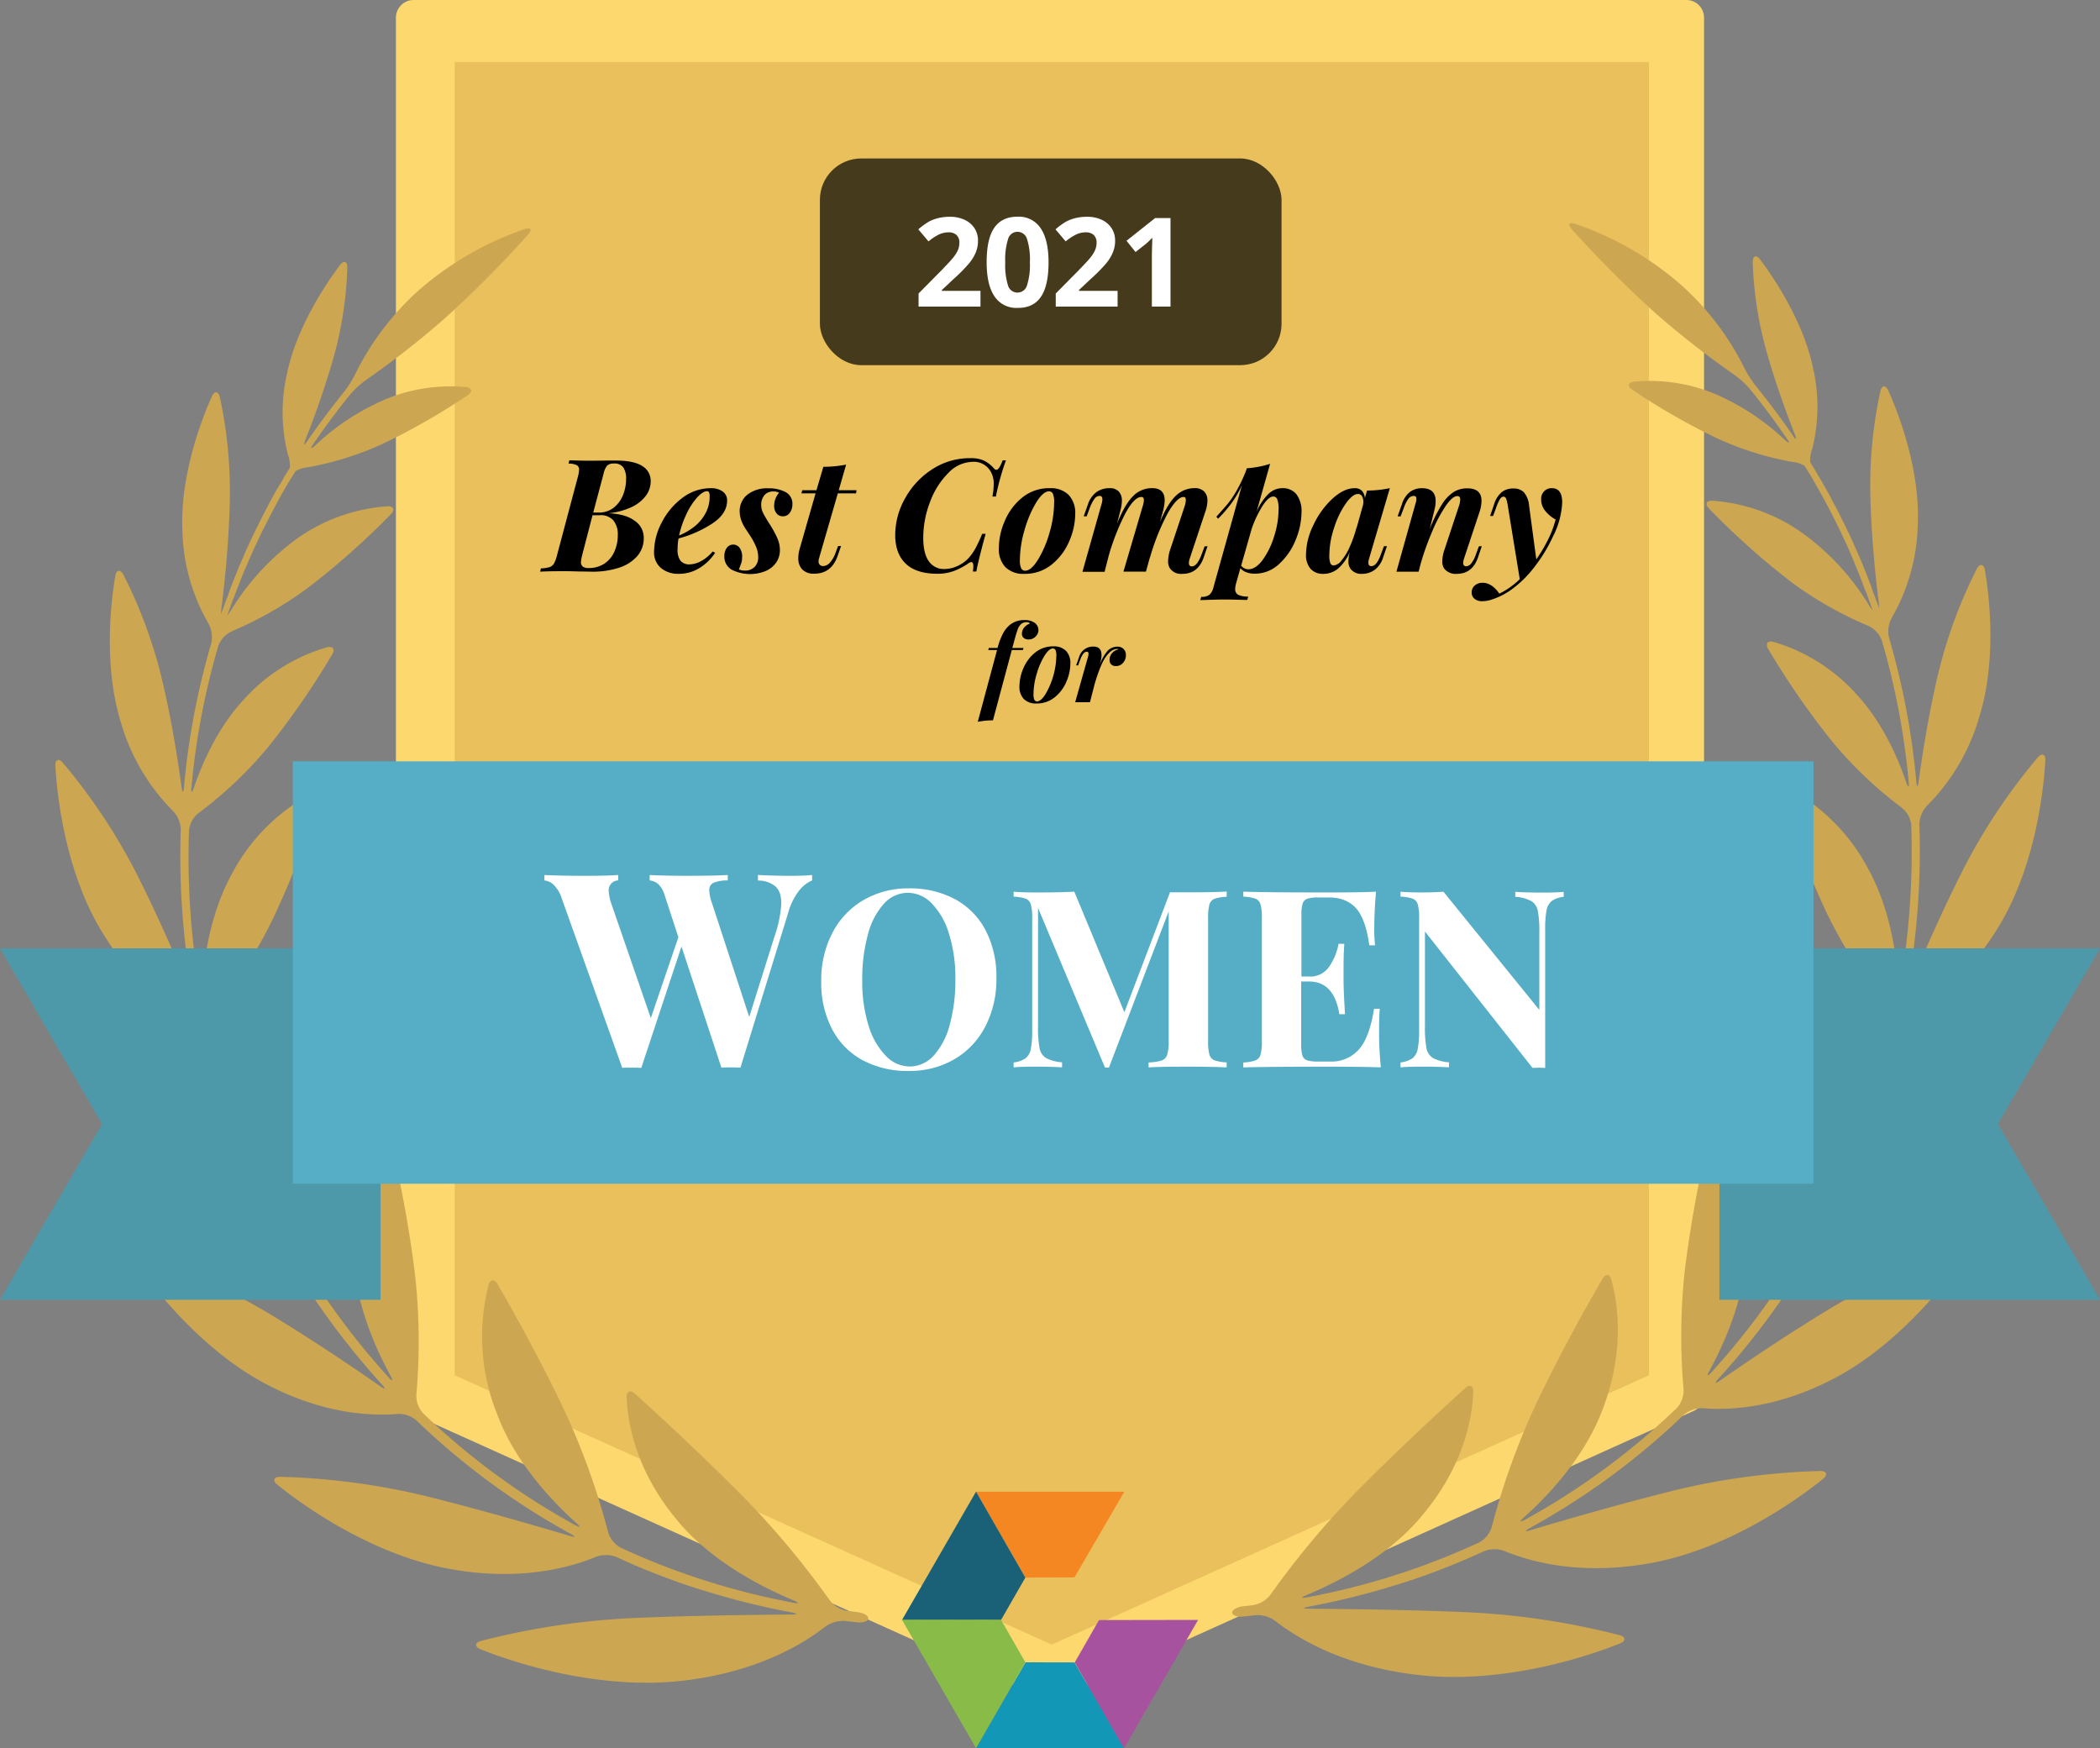 <svg id="Layer_1" data-name="Layer 1" xmlns="http://www.w3.org/2000/svg" viewBox="0 0 609.58 507.53"><rect x="0" y="0" width="609.58" height="507.53" fill="#808080" stroke="none"/><defs><style>.cls-1{fill:#fdd86f;}.cls-2{fill:#e9c05b;}.cls-3{fill:#cca650;}.cls-4{fill:#f58722;}.cls-5{fill:#1a6178;}.cls-6{fill:#1298b6;}.cls-7{fill:#89bb48;}.cls-8{fill:#a7529e;}.cls-9{fill:#4d99aa;}.cls-10{fill:#55aec5;}.cls-11{fill:#fff;}.cls-12{fill:#463a1c;}</style></defs><title>best-company-women-2021</title><g id="Awards-Badges"><g id="Q4-2021"><g id="best-company-women-2021"><polygon id="Path" class="cls-1" points="489.47 405.03 304.78 488.35 120.11 405.03 120.11 5.12 489.47 5.12 489.47 405.03"/><path id="Shape" class="cls-1" d="M304.78,493.47a5.26,5.26,0,0,1-2.1-.46L118,409.69a5.12,5.12,0,0,1-3.07-4.6V5.12A5.14,5.14,0,0,1,120.11,0H489.52a5.12,5.12,0,0,1,5.12,5.12V405a5.15,5.15,0,0,1-3.07,4.6L306.9,493A5.35,5.35,0,0,1,304.78,493.47ZM125.21,401.73l179.57,81,179.59-81V10.24H125.21Z" transform="translate(0 0)"/><polygon class="cls-2" points="132 18 478.64 18 478.64 399.22 305.31 477.41 132 399.22 132 18"/><path class="cls-3" d="M240.77,464.44a248.24,248.24,0,0,0-25-29.94c-13.49-13.59-26.32-25.29-31.49-29.95-1.33-1.19-2.43-.72-2.37,1.06.23,6.13,2,20.36,14.3,35.26,9.4,11.64,23.73,19.35,34.2,23.72,1.64.69,1.53,1-.19.63a211.27,211.27,0,0,1-50-15.92,7.65,7.65,0,0,1-3.68-4.53,210.4,210.4,0,0,0-12.6-35.1c-7.8-16.49-16.11-31-19.54-36.94-.91-1.53-2.12-1.42-2.58.31a60.37,60.37,0,0,0,2.44,37.34c5,13.55,15.2,24.69,23,31.7,1.33,1.18,1.17,1.44-.4.58a208.22,208.22,0,0,1-44-32.36,7.56,7.56,0,0,1-2-5.47,175.5,175.5,0,0,0-.41-35,349.56,349.56,0,0,0-7.11-38.93c-.42-1.73-1.54-2-2.55-.45a59.42,59.42,0,0,0-8.18,34.44c.63,13.34,6.13,26,10.73,34.45.87,1.53.61,1.76-.58.44a218.93,218.93,0,0,1-31.37-44.7,7.53,7.53,0,0,1-.15-5.82,165.9,165.9,0,0,0,10.39-33.06,325,325,0,0,0,4.85-39c.1-1.78-1-2.36-2.32-1.21a58.67,58.67,0,0,0-18.12,30.09c-3.41,13-2.08,26.68-.27,36.11.34,1.75,0,1.85-.69.23a228.86,228.86,0,0,1-14.53-42.92A7.42,7.42,0,0,1,62,293.93a147.5,147.5,0,0,0,17.32-27.41,290.68,290.68,0,0,0,13.57-34.65c.53-1.7-.37-2.53-2-1.73a56.06,56.06,0,0,0-23.47,23.31c-6.15,11.11-8.2,24.11-8.78,33.18-.13,1.78-.43,1.81-.74,0A226.07,226.07,0,0,1,54.87,241,7.46,7.46,0,0,1,57.66,236a117,117,0,0,0,20.13-19.08,230.71,230.71,0,0,0,18.64-26.95c.9-1.53.21-2.53-1.53-2.07a51.84,51.84,0,0,0-24.28,15.33c-7.32,7.94-11.81,18-14.32,25.38-.58,1.7-.89,1.64-.72-.14a216.11,216.11,0,0,1,7.8-41,7.7,7.7,0,0,1,4-4.26,106.82,106.82,0,0,0,22.56-13,223.72,223.72,0,0,0,23.53-20.95c1.24-1.29.79-2.39-1-2.29A51.35,51.35,0,0,0,86.71,156a72,72,0,0,0-19.16,20.35A17.56,17.56,0,0,1,66,178.65a2.06,2.06,0,0,1,.15-.48c.31-.89.61-1.76.94-2.65s.62-1.72,1-2.59l1-2.62,1-2.58c.37-.87.72-1.74,1.09-2.6l1.09-2.56L73.41,160c.38-.84.78-1.69,1.18-2.53l1.21-2.58,1.25-2.49c.43-.85.86-1.71,1.31-2.55s.86-1.65,1.3-2.47L81,144.83c.46-.82.92-1.64,1.39-2.45s.95-1.67,1.45-2.5l1.53-2.42.41-.67a8.29,8.29,0,0,1,3.62-1.15,90.48,90.48,0,0,0,21.6-6.76,190.31,190.31,0,0,0,24.77-14.18c1.53-1,1.25-2.13-.52-2.33a49.16,49.16,0,0,0-23.72,3.69,69.77,69.77,0,0,0-20,13.2c-1.3,1.21-1.53,1-.53-.44q4.92-7.23,10.51-14.14a26.88,26.88,0,0,1,4.66-4.32,256.25,256.25,0,0,0,23-18A326.63,326.63,0,0,0,153.36,68c1.19-1.33.75-2.05-.94-1.53a91.84,91.84,0,0,0-30.65,17.61,79.78,79.78,0,0,0-18.4,24A33.72,33.72,0,0,1,100,113.6q-5.67,7-10.73,14.33c-1,1.53-1.24,1.35-.59-.31,2.4-6.13,5.59-14.81,8.14-23.83a108.35,108.35,0,0,0,4-26.17c0-1.79-1-2.14-2.11-.72-3.94,5.23-12.5,17.89-15.33,31.25a49.93,49.93,0,0,0,.2,23.84,9.06,9.06,0,0,1,.55,3.79l-.43.72c-.49.79-1,1.53-1.44,2.39s-1,1.7-1.53,2.57-.94,1.61-1.38,2.41l-1.41,2.6L76.64,149c-.46.87-.89,1.75-1.33,2.63s-.83,1.64-1.23,2.46-.84,1.77-1.26,2.65-.78,1.67-1.16,2.5-.74,1.74-1.15,2.66-.74,1.68-1.09,2.52-.74,1.79-1.1,2.7-.69,1.68-1,2.52-.71,1.81-1,2.72-.63,1.7-.93,2.54l-1,2.75a1.86,1.86,0,0,1-.17.52,10.63,10.63,0,0,1,.21-2.7c.89-7.43,2-18.39,2.27-29.57a129.32,129.32,0,0,0-2.89-30.65c-.4-1.74-1.54-1.84-2.29-.22-2.94,6.52-9.3,23-8.57,39a56.36,56.36,0,0,0,7.53,26.92,8.28,8.28,0,0,1,.84,5.81,217.26,217.26,0,0,0-7.92,41.75c-.16,1.78-.45,1.78-.69,0-1.08-7.87-2.87-19.34-5.57-30.82a138.44,138.44,0,0,0-11.35-30.93c-.83-1.54-2-1.4-2.3.37C32.2,174.33,30,193,35,209.4a60,60,0,0,0,15.2,26,8.15,8.15,0,0,1,2.27,5.4,227.49,227.49,0,0,0,3.21,46.47c.3,1.77,0,1.84-.66.2-3.5-8.5-9-21.23-15.33-33.79a171.63,171.63,0,0,0-21.46-32.29c-1.16-1.34-2.25-.9-2.16.88.43,8.24,2.82,30.65,13.47,48.14,8.77,14.63,19.16,21.8,25,25a8.08,8.08,0,0,1,3.61,4.6A229.67,229.67,0,0,0,73,343.85c.73,1.63.49,1.78-.6.36-5.87-7.67-14.79-19.1-24.52-30.12A183.41,183.41,0,0,0,17.26,286.5c-1.53-1-2.42-.33-1.9,1.39,2.44,8.28,10.7,30.93,26.45,46.26,13,12.77,25.65,17.2,32.47,18.76a7.89,7.89,0,0,1,4.6,3.48,222.58,222.58,0,0,0,32,45.53c1.19,1.32,1,1.53-.46.52-8-5.6-19.93-13.64-32.28-21.11a178.92,178.92,0,0,0-37.34-16.86c-1.7-.52-2.41.44-1.4,1.92,4.83,7.09,19.52,26.27,39.15,36.06,16.31,8.25,29.8,8.57,36.79,8a7.92,7.92,0,0,1,5.53,1.87,210.67,210.67,0,0,0,44.76,32.92c1.53.86,1.53,1.12-.25.6-10.24-3.06-25.46-7.46-40.74-11.3a202.12,202.12,0,0,0-43.38-5.85c-1.79,0-2.2,1.1-.81,2.24,6.94,5.68,28,21,51.67,24.77,19.74,3.28,33.88-.88,40.84-3.76a8.38,8.38,0,0,1,5.88,0,207.19,207.19,0,0,0,20.88,8.32c1.68.57,3.06,1,3.06,1s1.4.41,3.07.94a228.07,228.07,0,0,0,24,5.87c1.75.33,1.74.58,0,.59-11.57.1-28.78.3-45.41,1a217,217,0,0,0-44.91,6.7c-1.72.49-1.8,1.65-.14,2.34,8.51,3.48,34.18,12.27,59.56,9.09,21.22-2.59,34.41-10.73,40.59-15.59a9,9,0,0,1,5.7-1.67c1.2.16,2.39.28,3.59.4,1.78.19,3.22-.35,3.22-1.15s-1.44-1.62-3.2-1.82l-3.07-.37A8.28,8.28,0,0,1,240.77,464.44Z" transform="translate(0 0)"/><path class="cls-3" d="M368.79,462.91a249.33,249.33,0,0,1,25-29.94c13.49-13.59,26.32-25.29,31.5-30,1.32-1.2,2.42-.72,2.36,1.06-.23,6.13-2,20.35-14.31,35.25C404,451,389.62,458.69,379.17,463.06c-1.66.69-1.53.95.17.63a210.84,210.84,0,0,0,50-15.93,7.63,7.63,0,0,0,3.68-4.52,210.08,210.08,0,0,1,12.6-35.1c7.8-16.49,16.11-31,19.55-36.94.9-1.53,2.11-1.43,2.57.31,1.64,5.93,4.18,19.92-2.44,37.34-5,13.55-15.2,24.69-23,31.69-1.33,1.18-1.16,1.44.4.59a209.23,209.23,0,0,0,44-32.36,7.59,7.59,0,0,0,2-5.47,176.24,176.24,0,0,1,.41-35,352.7,352.7,0,0,1,7.13-38.84c.41-1.74,1.61-2,2.54-.45a59.25,59.25,0,0,1,8.17,34.44c-.63,13.34-6.13,26-10.73,34.45-.85,1.53-.61,1.76.59.44a219.28,219.28,0,0,0,31.36-44.7,7.53,7.53,0,0,0,.15-5.82,167.21,167.21,0,0,1-10.39-33.06A325.11,325.11,0,0,1,513,275.83c-.11-1.78,1-2.36,2.33-1.21a58.67,58.67,0,0,1,18.12,30c3.43,13,2.1,26.69.29,36.12-.34,1.74,0,1.85.69.23A229.62,229.62,0,0,0,548.94,298a7.48,7.48,0,0,0-1.38-5.64A147.5,147.5,0,0,1,530.24,265a292.48,292.48,0,0,1-13.56-34.66c-.54-1.7.37-2.52,2-1.73a56.14,56.14,0,0,1,23.47,23.32c6.22,11.16,8.27,24.15,8.86,33.18.1,1.78.41,1.81.72,0a225.38,225.38,0,0,0,3.06-45.6,7.38,7.38,0,0,0-2.79-5.07,117.47,117.47,0,0,1-20.08-19.09,231.82,231.82,0,0,1-18.64-26.94c-.9-1.54-.21-2.53,1.54-2.07A51.91,51.91,0,0,1,539,201.66c7.33,7.94,11.8,18,14.32,25.38.58,1.7.89,1.64.72-.14a216,216,0,0,0-7.8-41,7.63,7.63,0,0,0-4-4.26,107,107,0,0,1-22.7-13,224.12,224.12,0,0,1-23.45-21c-1.26-1.29-.81-2.4,1-2.29a51.35,51.35,0,0,1,25.72,9.11A71.75,71.75,0,0,1,542,174.83a20.74,20.74,0,0,0,1.53,2.29,1.58,1.58,0,0,0-.15-.48c-.31-.89-.61-1.76-.93-2.65s-.63-1.72-1-2.59-.65-1.75-1-2.62l-1-2.58c-.35-.87-.72-1.75-1.07-2.6L537.32,161l-1.14-2.59c-.39-.85-.79-1.69-1.19-2.53s-.79-1.72-1.22-2.58-.81-1.65-1.24-2.5l-1.29-2.54c-.43-.83-.87-1.66-1.32-2.47l-1.38-2.53-1.38-2.45-1.41-2.5-1.53-2.42-.41-.68a8.45,8.45,0,0,0-3.62-1.14,90.34,90.34,0,0,1-21.6-6.76,192.64,192.64,0,0,1-24.77-14.18c-1.53-1-1.26-2.13.52-2.33a49.07,49.07,0,0,1,23.82,3.69,69.47,69.47,0,0,1,19.93,13.2c1.3,1.21,1.53,1,.53-.45q-4.92-7.22-10.51-14.13a27.07,27.07,0,0,0-4.69-4.32,259.52,259.52,0,0,1-23-18,330.52,330.52,0,0,1-24.21-24.31c-1.19-1.34-.75-2.06.95-1.53a91.78,91.78,0,0,1,30.66,17.61,79.75,79.75,0,0,1,18.39,24,33.89,33.89,0,0,0,3.42,5.42q5.68,7,10.73,14.34c1,1.53,1.24,1.34.6-.31-2.41-6.13-5.59-14.81-8.14-23.84a108.77,108.77,0,0,1-4.05-26.16c0-1.79,1.05-2.15,2.12-.72,3.94,5.22,12.51,17.89,15.33,31.25a50.18,50.18,0,0,1-.19,23.84,8.84,8.84,0,0,0-.56,3.78l.43.72,1.44,2.39c.5.85,1,1.71,1.53,2.58l1.36,2.41c.48.87,1,1.73,1.41,2.6s.88,1.63,1.31,2.44.89,1.75,1.33,2.64.83,1.64,1.23,2.45l1.27,2.65,1.15,2.5c.4.89.8,1.78,1.18,2.67s.73,1.67,1.09,2.51l1.1,2.7c.35.83.68,1.68,1,2.53s.71,1.8,1,2.71.63,1.7.94,2.54l1,2.75.19.52a12.85,12.85,0,0,0-.23-2.7c-.89-7.43-2-18.39-2.27-29.57a128.85,128.85,0,0,1,2.9-30.65c.4-1.74,1.53-1.84,2.28-.22,2.94,6.52,9.31,23,8.57,39a56.32,56.32,0,0,1-7.51,26.93,8.27,8.27,0,0,0-.84,5.81,218.65,218.65,0,0,1,7.92,41.75c.15,1.78.44,1.78.69,0,1.07-7.88,2.88-19.34,5.56-30.82a139.23,139.23,0,0,1,11.36-30.94c.85-1.53,2-1.39,2.3.37,1.27,7.28,3.51,25.92-1.53,42.35a60,60,0,0,1-15.21,26.06,8.25,8.25,0,0,0-2.27,5.4,227.49,227.49,0,0,1-3.2,46.47c-.31,1.76,0,1.84.66.2,3.49-8.51,9-21.23,15.4-33.8a171.14,171.14,0,0,1,21.54-32.28c1.17-1.35,2.25-.9,2.16.87-.43,8.25-2.82,30.66-13.47,48.15-8.77,14.62-19.15,21.8-25,25a8.06,8.06,0,0,0-3.6,4.6,230.4,230.4,0,0,1-14.86,43.82c-.73,1.63-.49,1.78.6.35,5.87-7.66,14.79-19.1,24.53-30.12a183.38,183.38,0,0,1,30.65-27.59c1.53-1,2.42-.32,1.9,1.4-2.51,8.21-10.82,30.91-26.53,46.18-13,12.77-25.64,17.2-32.47,18.76a7.92,7.92,0,0,0-4.67,3.48,221.92,221.92,0,0,1-32,45.53c-1.19,1.31-1,1.53.46.52,8-5.6,19.93-13.64,32.28-21.11a178.92,178.92,0,0,1,37.34-16.86c1.72-.52,2.41.44,1.41,1.92-4.84,7.09-19.51,26.27-39.16,36.06-16.31,8.25-29.8,8.57-36.79,8a8,8,0,0,0-5.53,1.87,211.17,211.17,0,0,1-44.76,32.92c-1.53.86-1.46,1.12.24.6,10.24-3.06,25.46-7.46,40.75-11.3A202.29,202.29,0,0,1,528.45,427c1.78,0,2.19,1.1.81,2.24-7,5.68-28,21-51.68,24.77-19.75,3.28-33.86-.88-40.84-3.76a8.35,8.35,0,0,0-5.87,0A208.8,208.8,0,0,1,410,458.58c-1.69.57-3.07,1-3.07,1s-1.39.41-3.06.94a227.29,227.29,0,0,1-24,5.87c-1.76.33-1.75.58,0,.59,11.57.1,28.79.29,45.42,1a217.16,217.16,0,0,1,44.91,6.7c1.71.49,1.79,1.65.14,2.34-8.51,3.48-34.19,12.27-59.55,9.09-21.23-2.59-34.43-10.73-40.61-15.59a8.92,8.92,0,0,0-5.7-1.67c-1.2.16-2.39.28-3.59.4-1.78.19-3.22-.35-3.22-1.15s1.44-1.62,3.22-1.82l3.07-.37A8.17,8.17,0,0,0,368.79,462.91Z" transform="translate(0 0)"/><polygon id="Fill-1" class="cls-4" points="283.28 433.03 297.69 457.93 311.89 457.89 326.35 433.03 283.28 433.03"/><polygon id="Fill-2" class="cls-5" points="283.32 433 261.8 470.3 290.57 470.25 297.64 457.94 283.32 433"/><polygon id="Fill-3" class="cls-6" points="283.28 507.44 326.35 507.44 311.89 482.57 297.69 482.54 283.28 507.44"/><polygon id="Fill-4" class="cls-7" points="283.32 507.47 297.64 482.53 290.57 470.22 261.8 470.17 283.32 507.47"/><polygon id="Fill-5" class="cls-8" points="319.01 470.28 311.96 482.59 326.26 507.53 347.78 470.23 319.01 470.28"/><polygon class="cls-9" points="77.91 275.29 0 275.29 29.63 326.3 0 377.31 110.47 377.31 110.47 340.25 110.47 275.29 77.91 275.29"/><polygon class="cls-9" points="609.58 275.29 531.67 275.29 499.11 275.29 499.11 340.25 499.11 377.31 609.58 377.31 579.95 326.3 609.58 275.29"/><polygon class="cls-10" points="526.4 343.62 526.4 274.73 526.4 270.14 526.4 265.54 526.4 221 85 221 85 265.54 85 270.14 85 274.73 85 343.62 111.38 343.62 114.46 343.62 117.56 343.62 493.85 343.62 496.93 343.62 500.02 343.62 526.4 343.62"/><path class="cls-11" d="M229.67,254.24c2.47,0,4.5-.08,6.07-.24v1.58a9.85,9.85,0,0,0-3.82,3,18.5,18.5,0,0,0-3.11,6.35l-13.88,45c-.53-.05-1.35-.07-2.45-.08h-.91c-1,0-1.68,0-2.16.07l-11.59-35.16L186.15,310c-.53-.05-1.35-.07-2.45-.08h-.91c-1,0-1.68,0-2.16.07L163,260.62a9.2,9.2,0,0,0-2.29-3.78,4.46,4.46,0,0,0-2.68-1.26V254l1,.05q3.93.16,9.28.18h2.49c3.88,0,6.77-.09,8.66-.24v1.58a2.82,2.82,0,0,0-2.76,3.07,12.7,12.7,0,0,0,.71,3.55l11.51,33.35,8-23.49-4-12.23a7.28,7.28,0,0,0-1.85-3.19,4.51,4.51,0,0,0-2.49-1.06V254l1,.05c2.3.1,5,.16,8.21.18h2.11c5.15,0,8.94-.08,11.35-.24v1.58a10.93,10.93,0,0,0-4.1.67,2.23,2.23,0,0,0-1.26,2.24,11.87,11.87,0,0,0,.79,3.71l10.8,33,7.49-23.81a33.92,33.92,0,0,0,1.82-9.15q0-3.39-1.7-4.93a7.91,7.91,0,0,0-5.08-1.69V254l1.76.07Q226,254.24,229.67,254.24Z" transform="translate(0 0)"/><path id="Combined-Shape" class="cls-11" d="M263.83,257.88A27.65,27.65,0,0,1,277.18,261a21.63,21.63,0,0,1,8.89,9,29.05,29.05,0,0,1,3.16,14A29.49,29.49,0,0,1,286,298a23.35,23.35,0,0,1-9,9.5,25.79,25.79,0,0,1-13.21,3.38,27.63,27.63,0,0,1-13.34-3.09,21.57,21.57,0,0,1-8.89-9,29.05,29.05,0,0,1-3.17-14,29.49,29.49,0,0,1,3.24-14,23.44,23.44,0,0,1,9-9.5A25.63,25.63,0,0,1,263.83,257.88Zm-.28,1.29a9.34,9.34,0,0,0-7,3.2,21.17,21.17,0,0,0-4.64,9,48.74,48.74,0,0,0-1.62,13.17,43,43,0,0,0,1.83,13.17,21.39,21.39,0,0,0,5,8.77,9.64,9.64,0,0,0,6.94,3.1,9.32,9.32,0,0,0,7-3.21,21.24,21.24,0,0,0,4.64-8.95,48.74,48.74,0,0,0,1.62-13.17A42.7,42.7,0,0,0,275.45,271a21.2,21.2,0,0,0-5-8.77A9.66,9.66,0,0,0,263.55,259.17Z" transform="translate(0 0)"/><path class="cls-11" d="M356.07,260.32a12.29,12.29,0,0,0-3.52.58,2.53,2.53,0,0,0-1.48,1.65,14.37,14.37,0,0,0-.39,4V302.2a14.24,14.24,0,0,0,.39,3.95,2.51,2.51,0,0,0,1.51,1.66,12.6,12.6,0,0,0,3.49.58v1.43l-.68,0q-3.36-.15-8.83-.18H343.7q-6.88,0-10.29.21v-1.43l.66-.05a12.33,12.33,0,0,0,3.12-.53,2.6,2.6,0,0,0,1.62-1.66,13.19,13.19,0,0,0,.43-3.95V264.57L321.9,309.9h-1.15l-19.43-46.34V298a32.08,32.08,0,0,0,.43,6.23,4.29,4.29,0,0,0,1.87,2.88,11.68,11.68,0,0,0,4.68,1.26v1.43l-.65,0q-2.72-.16-7.12-.17h-1c-2.19,0-4,.09-5.3.21v-1.43a7.58,7.58,0,0,0,3.49-1.23,4.44,4.44,0,0,0,1.51-2.73,26.63,26.63,0,0,0,.39-5.09V266.51a14.28,14.28,0,0,0-.4-4,2.5,2.5,0,0,0-1.51-1.65,12.53,12.53,0,0,0-3.49-.58v-1.44l.6.06c1.46.11,3.35.16,5.66.16h1.53q5.64,0,9.84-.22l14.53,35,13.24-34.82H346q6.47,0,10.09-.22Z" transform="translate(0 0)"/><path class="cls-11" d="M400.32,298.89a96,96,0,0,0,.51,10.93l-.87,0q-4.23-.15-12.52-.18h-3.09q-15.69,0-23.46.21v-1.43a12.46,12.46,0,0,0,3.49-.58,2.47,2.47,0,0,0,1.51-1.66,13.78,13.78,0,0,0,.4-3.95V266.51a13.9,13.9,0,0,0-.4-4,2.47,2.47,0,0,0-1.51-1.65,12.46,12.46,0,0,0-3.49-.58v-1.44l2,.05q6.42.15,17.17.17h6.72q8.7,0,12.64-.22c-.32,3.7-.48,7-.5,10v.67a40.84,40.84,0,0,0,.22,4.9h-1.66c-.72-5.14-2-8.73-3.88-10.8s-4.51-3.09-7.92-3.09h-2.95a10.45,10.45,0,0,0-3.23.36,2.15,2.15,0,0,0-1.37,1.4,11.21,11.21,0,0,0-.36,3.35v17.84H380a6.64,6.64,0,0,0,5.79-2.8,17.5,17.5,0,0,0,2.77-6.7h1.66c-.15,2-.22,4.27-.22,6.77v3.45c0,2.45.15,5.85.43,10.22h-1.65q-1.51-9.49-8.78-9.5h-2.3v18.13a11.21,11.21,0,0,0,.36,3.35,2.15,2.15,0,0,0,1.37,1.4,10.45,10.45,0,0,0,3.23.36h3.53a10.53,10.53,0,0,0,8.24-3.49q3.12-3.49,4.42-11.84h1.66l-.06.71C400.37,295,400.32,296.79,400.32,298.89Z" transform="translate(0 0)"/><path class="cls-11" d="M453.92,260.32a7.63,7.63,0,0,0-3.49,1.23,4.49,4.49,0,0,0-1.51,2.73,29.23,29.23,0,0,0-.39,5.54V310l-1.73-.07-1.94.07L413.63,270.4V298a32.91,32.91,0,0,0,.43,6.23,4.32,4.32,0,0,0,1.87,2.88,11.68,11.68,0,0,0,4.68,1.26v1.43l-.65,0c-1.8-.11-4.18-.17-7.12-.17h-1c-2.19,0-4,.09-5.3.21v-1.43a7.58,7.58,0,0,0,3.49-1.23,4.44,4.44,0,0,0,1.51-2.73,27.31,27.31,0,0,0,.4-5.09V266.51a13.9,13.9,0,0,0-.4-4,2.5,2.5,0,0,0-1.51-1.65,12.53,12.53,0,0,0-3.49-.58v-1.44l.6.06c1.47.11,3.35.16,5.66.16s4.46-.07,6.19-.22l27.84,34.32V270.68a32,32,0,0,0-.43-6.22,4.29,4.29,0,0,0-1.87-2.88,11.68,11.68,0,0,0-4.68-1.26v-1.44l.65.05q2.71.17,7.12.17h1c2.22,0,4-.09,5.28-.22Z" transform="translate(0 0)"/><path d="M165.26,133.64l.92,0c1.53.06,3.53.1,6,.1l3.88-.05.65,0c.49,0,1.08,0,1.78,0h.35c3.41,0,5.93.53,7.58,1.58a5,5,0,0,1,2.46,4.45,7,7,0,0,1-1.53,4.35,11.08,11.08,0,0,1-4.31,3.26,20.08,20.08,0,0,1-6.43,1.65q5,.22,7.62,2.19a5.91,5.91,0,0,1,2.64,4.92,7.93,7.93,0,0,1-1.91,5.36,11.78,11.78,0,0,1-5.32,3.36,24.41,24.41,0,0,1-7.78,1.14l-2.64-.05c-1.57,0-3.07-.08-4.49-.09h-1.85q-3.88,0-6.07.14L157,165a10.26,10.26,0,0,0,2.47-.36,2.39,2.39,0,0,0,1.3-1,9.07,9.07,0,0,0,.85-2.2l6.1-22.94a9.61,9.61,0,0,0,.37-2.19,1.39,1.39,0,0,0-.66-1.27,5.09,5.09,0,0,0-2.4-.46ZM174,149.56h-2L169,161.1l-.11.49a8.69,8.69,0,0,0-.25,1.56,1.62,1.62,0,0,0,.5,1.3,2.59,2.59,0,0,0,1.69.44,8.15,8.15,0,0,0,4.61-1.28,8,8,0,0,0,2.89-3.47,11.69,11.69,0,0,0,1-4.88,6.38,6.38,0,0,0-1.25-4.15A4.85,4.85,0,0,0,174,149.56Zm4.2-15a2.64,2.64,0,0,0-2,.64,5.66,5.66,0,0,0-1,2.33l-3,11.26h1.6a6.89,6.89,0,0,0,4.27-1.36,8.62,8.62,0,0,0,2.73-3.63,12.35,12.35,0,0,0,.94-4.81,5.73,5.73,0,0,0-.8-3.29A3.08,3.08,0,0,0,178.22,134.55Z" transform="translate(0 0)"/><path d="M206.32,141.71a5.74,5.74,0,0,1,3.42.94,3.07,3.07,0,0,1,1.32,2.67c0,2.52-1.41,4.73-4.24,6.61a33.64,33.64,0,0,1-9.86,4.38,18.12,18.12,0,0,0-.27,3.1,5.14,5.14,0,0,0,.89,3.42,3.32,3.32,0,0,0,2.62,1,7.33,7.33,0,0,0,3.2-.89,11.34,11.34,0,0,0,3.46-2.85l.73.36a14.36,14.36,0,0,1-4.4,4.34,11.21,11.21,0,0,1-6.18,1.78,7.73,7.73,0,0,1-5.15-1.69,5.87,5.87,0,0,1-2-4.75,18.58,18.58,0,0,1,2.19-8.39,20.46,20.46,0,0,1,6-7.19A13.54,13.54,0,0,1,206.32,141.71Zm-1,.87c-.88,0-1.88.62-3,1.87a20.16,20.16,0,0,0-3.1,4.86,28.86,28.86,0,0,0-2.1,6.13,18.15,18.15,0,0,0,5-3.05,12.43,12.43,0,0,0,2.87-3.77,10,10,0,0,0,1-4.53,2.68,2.68,0,0,0-.18-1.19A.59.59,0,0,0,205.31,142.58Z" transform="translate(0 0)"/><path d="M214.48,165.3a4.29,4.29,0,0,0,1.78.32,3.73,3.73,0,0,0,2.78-1.05,3.89,3.89,0,0,0,1.05-2.88,8,8,0,0,0-.63-3,21.22,21.22,0,0,0-1.67-3.12l-1.32-2h0a12,12,0,0,1-1.33-2.62,7.86,7.86,0,0,1-.43-2.49,6.06,6.06,0,0,1,2.21-4.84,9.2,9.2,0,0,1,6.09-1.87,10.24,10.24,0,0,1,5,1.08,3.8,3.8,0,0,1,2,3.67,4,4,0,0,1-.73,2.32,2.36,2.36,0,0,1-2.06,1.05,2.22,2.22,0,0,1-1.82-.86,3.41,3.41,0,0,1-.68-2.19,5.31,5.31,0,0,1,.41-2.12,5.92,5.92,0,0,1,1-1.67,3.08,3.08,0,0,0-1.6-.36,3.31,3.31,0,0,0-2.57,1,4.28,4.28,0,0,0-1,2.85,5.14,5.14,0,0,0,.48,2.24,31.82,31.82,0,0,0,1.62,2.83l.64,1,.43.72a26.25,26.25,0,0,1,1.65,3.24,8.39,8.39,0,0,1,.61,3.11,6.32,6.32,0,0,1-1.05,3.58,7.06,7.06,0,0,1-3,2.48,11.93,11.93,0,0,1-9.93-.34,4.32,4.32,0,0,1-2.14-4,3.93,3.93,0,0,1,.68-2.32,2.3,2.3,0,0,1,3.77,0,4.35,4.35,0,0,1,.71,2.56,6.61,6.61,0,0,1-.23,1.8C215,163.89,214.79,164.54,214.48,165.3Z" transform="translate(0 0)"/><path d="M237.75,162.06a3.19,3.19,0,0,0-.14.91,1.32,1.32,0,0,0,.37,1,1.38,1.38,0,0,0,1,.34,2.71,2.71,0,0,0,1.94-1,8.59,8.59,0,0,0,1.66-2.94l.69-1.87h.87l-.92,2.64q-1.77,5.38-6.84,5.39a4.66,4.66,0,0,1-3.49-1.21,4.56,4.56,0,0,1-1.16-3.31,9.64,9.64,0,0,1,.41-2.74l4.6-16.06h-4.1l.23-.91H237l2-6.8a33.91,33.91,0,0,0,6.61-.63l-2.14,7.43h5.16l-.14.91h-5.29Z" transform="translate(0 0)"/><path d="M292,133.64a72,72,0,0,0-2.92,10.49h-1a20.89,20.89,0,0,0,.37-3.6,6.93,6.93,0,0,0-.78-3.47,5.61,5.61,0,0,0-5.38-3,10,10,0,0,0-7,3.22,23.11,23.11,0,0,0-5.29,8.35,29,29,0,0,0-2,10.51c0,3,.54,5.27,1.61,6.78a5.29,5.29,0,0,0,4.54,2.26,9.23,9.23,0,0,0,3.61-.8,10,10,0,0,0,3.24-2.21,15.5,15.5,0,0,0,2.07-2.85l.28-.52a41.86,41.86,0,0,0,1.75-3.84h1l-.65,2.42q-1.59,6-2.05,8.53h-1a11.85,11.85,0,0,0,.14-1.55c0-.79-.2-1.19-.6-1.19a1.71,1.71,0,0,0-.91.41,20.32,20.32,0,0,1-4.19,2.19,13.6,13.6,0,0,1-4.75.78q-6.1,0-9.17-2.92t-3.06-8.4a21.67,21.67,0,0,1,2.86-10.56,23.4,23.4,0,0,1,7.87-8.44A19.93,19.93,0,0,1,281.77,133a8.77,8.77,0,0,1,4,.78,9.58,9.58,0,0,1,2.47,1.88l.29.31a1,1,0,0,0,.68.41c.55,0,1.16-.92,1.83-2.74Z" transform="translate(0 0)"/><path d="M304.72,141.71a7.36,7.36,0,0,1,5.47,1.94,7.61,7.61,0,0,1,1.92,5.59,20.09,20.09,0,0,1-1.71,7.8,17.3,17.3,0,0,1-5.07,6.8,12.27,12.27,0,0,1-8,2.74,7.37,7.37,0,0,1-5.48-1.94,7.67,7.67,0,0,1-1.91-5.59,20,20,0,0,1,1.71-7.8,17.37,17.37,0,0,1,5.06-6.8A12.31,12.31,0,0,1,304.72,141.71Zm-.23.92q-1.69,0-3.7,3.23a32.41,32.41,0,0,0-3.37,7.94,31.5,31.5,0,0,0-1.37,8.76,5.67,5.67,0,0,0,.36,2.37,1.24,1.24,0,0,0,1.19.73q1.69,0,3.67-3.14a31.07,31.07,0,0,0,3.36-7.83,31.66,31.66,0,0,0,1.36-8.87,6,6,0,0,0-.36-2.49A1.19,1.19,0,0,0,304.49,142.63Z" transform="translate(0 0)"/><path d="M350.52,158.55l-1.14,3.33q-1.65,4.69-6.16,4.7a3.92,3.92,0,0,1-3.65-1.65,3.75,3.75,0,0,1-.5-2.05,11.72,11.72,0,0,1,.68-3.56L343.86,147a6.91,6.91,0,0,0,.36-1.83c0-.61-.21-.91-.64-.91q-1.86,0-4.49,4.49a65.28,65.28,0,0,0-5.27,13.07v-.14l-1.18,4.25h-6.53L331.68,147a7,7,0,0,0,.36-1.88c0-.57-.24-.86-.73-.86q-2.06,0-4.63,4.74a66.81,66.81,0,0,0-4.86,12.37v0l-1.18,4.61h-6.43l5.56-19.71a4.94,4.94,0,0,0,.23-1.32c0-.64-.27-1-.82-1a1.87,1.87,0,0,0-1.48.84,11.5,11.5,0,0,0-1.4,2.76l-.86,2.33h-.87l1.23-3.47a7.16,7.16,0,0,1,2.53-3.6,6.34,6.34,0,0,1,3.63-1.1,3.56,3.56,0,0,1,2.83,1,3.89,3.89,0,0,1,.87,2.64,11,11,0,0,1-.41,2.74l-1,3.92q2.24-5.57,4.59-7.93a7.6,7.6,0,0,1,5.63-2.38c2.4,0,3.61,1.19,3.61,3.56a13.87,13.87,0,0,1-.55,3.33l-.82,2.92q2.28-5.43,4.63-7.62a7.69,7.69,0,0,1,5.4-2.19,3.74,3.74,0,0,1,2.83,1,3.62,3.62,0,0,1,.91,2.6,9.63,9.63,0,0,1-.5,2.93l-4.61,13.86a4.91,4.91,0,0,0-.27,1.32q0,1,.87,1,1.49,0,2.77-3.32l.92-2.47Z" transform="translate(0 0)"/><path d="M368.68,134.64l-3.93,13.92a15.89,15.89,0,0,1,3.47-5.2,5.76,5.76,0,0,1,3.92-1.65,5.05,5.05,0,0,1,4.22,1.81,8.2,8.2,0,0,1,1.44,5.22,21.38,21.38,0,0,1-1.67,7.91,19,19,0,0,1-4.76,7,10.27,10.27,0,0,1-7.21,2.88,6.78,6.78,0,0,1-2.37-.41,4.09,4.09,0,0,1-1.74-1.19l-1.23,4.38a6.18,6.18,0,0,0-.27,1.64,1.74,1.74,0,0,0,.91,1.73,7,7,0,0,0,2.87.51l-.27.95-1.05,0-4-.11-1.16,0h-1q-1.5,0-6.43.18l.27-.95a3.76,3.76,0,0,0,2.38-.6,4.35,4.35,0,0,0,1.18-2.23l8.26-29.61a29,29,0,0,1-2.92,5.09,42,42,0,0,1-4,4.67l-.51-.59.71-.78c1-1.13,1.9-2.15,2.62-3a27.84,27.84,0,0,0,2.67-4,42.68,42.68,0,0,0,2.67-5.72l.14-.55A28.9,28.9,0,0,0,368.68,134.64Zm.95,9.49c-.91,0-1.94.88-3.1,2.65a32.31,32.31,0,0,0-3.19,6.7l-3.06,10.72a2.64,2.64,0,0,0,2.1,1.05q2.14,0,4.17-2.76a22.93,22.93,0,0,0,3.31-6.84,26,26,0,0,0,1.28-7.73,7.75,7.75,0,0,0-.39-3A1.21,1.21,0,0,0,369.63,144.13Z" transform="translate(0 0)"/><path d="M403.44,141.71l-6,20.35a4.82,4.82,0,0,0-.23,1.28c0,.67.29,1,.87,1,1.06,0,2-1.2,2.83-3.6l.82-2.19h.87l-1.14,3.33a7,7,0,0,1-2.54,3.62,6.17,6.17,0,0,1-3.49,1.08,3.85,3.85,0,0,1-3.37-1.42,3.61,3.61,0,0,1-.64-2.28,10.49,10.49,0,0,1,.41-2.69,13.1,13.1,0,0,1-3.44,4.88,6.61,6.61,0,0,1-4.18,1.51,4.8,4.8,0,0,1-3.81-1.49,6.08,6.08,0,0,1-1.3-4.13,19.9,19.9,0,0,1,2.17-8.59,24.41,24.41,0,0,1,5.5-7.6q3.33-3.06,6.52-3.06a2.75,2.75,0,0,1,2,.73,3.35,3.35,0,0,1,.89,2.19l.64-2.23A33.16,33.16,0,0,0,403.44,141.71Zm-9.26,1.69q-1.56,0-3.54,2.78a26.23,26.23,0,0,0-3.37,7,25.74,25.74,0,0,0-1.4,8.12,5.65,5.65,0,0,0,.3,2.17,1,1,0,0,0,1,.66,3.21,3.21,0,0,0,2.21-1.39,16.79,16.79,0,0,0,2.42-4,36.14,36.14,0,0,0,2.12-6.23l-.23,1.09,2-7.16a3.7,3.7,0,0,0,.05-.68,3.2,3.2,0,0,0-.39-1.74A1.31,1.31,0,0,0,394.18,143.4Z" transform="translate(0 0)"/><path d="M430.12,158.55,429,161.88q-1.64,4.69-6.11,4.7a4.23,4.23,0,0,1-3.65-1.51,3.74,3.74,0,0,1-.59-2.14,11,11,0,0,1,.61-3.26L423.46,147a6.49,6.49,0,0,0,.41-2c0-.7-.28-1-.86-1-.91,0-2,.93-3.31,2.79a42.4,42.4,0,0,0-3.9,7.32,79.74,79.74,0,0,0-3.42,9.56l-.59,2.28h-6.44l5.52-19.71a4.5,4.5,0,0,0,.28-1.46c0-.55-.26-.82-.78-.82a1.93,1.93,0,0,0-1.53.8,9.51,9.51,0,0,0-1.28,2.5l-1,2.63h-.87l1.23-3.47a7.33,7.33,0,0,1,2.33-3.6,5.75,5.75,0,0,1,3.55-1.1q3.93,0,3.93,3.74a10,10,0,0,1-.37,2.65L415,153.62a41.72,41.72,0,0,1,3.58-7.23,11.58,11.58,0,0,1,3.47-3.63,7.45,7.45,0,0,1,3.9-1q4.1,0,4.1,3.65a10.79,10.79,0,0,1-.59,3.24L425,162.06a4.51,4.51,0,0,0-.27,1.32c0,.64.28,1,.86,1a2,2,0,0,0,1.44-.78,8.73,8.73,0,0,0,1.44-2.82l.82-2.19Z" transform="translate(0 0)"/><path d="M450.47,141.71c2,0,3,1.39,3,4.15a24,24,0,0,1-2.64,9.79,45.81,45.81,0,0,1-6.35,10.1,31.83,31.83,0,0,1-5.13,4.93,20.37,20.37,0,0,1-5.31,3l-.46.16a9.23,9.23,0,0,1-3.24.68,3.52,3.52,0,0,1-2.3-.68,2.3,2.3,0,0,1-.85-1.87,2.62,2.62,0,0,1,.89-2,3.29,3.29,0,0,1,2.26-.8c1.8,0,3.42,1.05,4.88,3.15a22.51,22.51,0,0,0,5.93-4.2l-3.55-21.8a6.6,6.6,0,0,0-.48-1.72.81.81,0,0,0-.71-.43q-.5,0-1,.69a14.2,14.2,0,0,0-1.18,2.69l-.83,2.23h-.86l1.14-3.33a7.61,7.61,0,0,1,2.3-3.65,5.34,5.34,0,0,1,3.31-1,4.14,4.14,0,0,1,3.06,1.1,6.83,6.83,0,0,1,1.5,3.83l2.1,15.65a44.81,44.81,0,0,0,3.47-5.86,29.19,29.19,0,0,0,2.14-5.73,9.47,9.47,0,0,1-3.06-2.55,5.18,5.18,0,0,1-1.14-3.33,3.08,3.08,0,0,1,.83-2.26A2.93,2.93,0,0,1,450.47,141.71Z" transform="translate(0 0)"/><path d="M297.38,180a4.83,4.83,0,0,1,2.95.79,2.56,2.56,0,0,1,.26,4,2.66,2.66,0,0,1-2,.83,2.22,2.22,0,0,1-1.43-.43,1.5,1.5,0,0,1-.52-1.22,2.8,2.8,0,0,1,.64-1.79,3.94,3.94,0,0,1,1.71-1.19,1.13,1.13,0,0,0-.43-.29,1.7,1.7,0,0,0-.61-.1,2.36,2.36,0,0,0-1.61.61,3.81,3.81,0,0,0-.94,1.55c-.22.58-.46,1.35-.73,2.33l-.82,3h3.25l-.18.61H293.7l-5.47,20.4a23,23,0,0,0-4.41.43l5.6-20.83h-2.56l.18-.61h2.53a20,20,0,0,1,1.52-4.09,8.11,8.11,0,0,1,2-2.57A6.52,6.52,0,0,1,297.38,180Z" transform="translate(0 0)"/><path d="M305.78,187.63a4.88,4.88,0,0,1,3.65,1.3,5.07,5.07,0,0,1,1.27,3.72,13.37,13.37,0,0,1-1.14,5.2,11.43,11.43,0,0,1-3.37,4.53,8.16,8.16,0,0,1-5.34,1.83,4.91,4.91,0,0,1-3.65-1.29,5.11,5.11,0,0,1-1.28-3.73,13.37,13.37,0,0,1,1.14-5.2,11.63,11.63,0,0,1,3.38-4.53A8.16,8.16,0,0,1,305.78,187.63Zm-.15.61c-.75,0-1.58.72-2.47,2.16a21.52,21.52,0,0,0-2.25,5.29,20.92,20.92,0,0,0-.91,5.84,3.79,3.79,0,0,0,.24,1.58.83.83,0,0,0,.79.49c.75,0,1.57-.7,2.45-2.1a23.06,23.06,0,0,0,3.15-11.13,4,4,0,0,0-.24-1.66A.82.82,0,0,0,305.63,188.24Z" transform="translate(0 0)"/><path d="M324.57,188.39a.26.26,0,0,1-.11,0l-.07,0a.63.63,0,0,0-.21,0c-1,0-2.09.75-3.17,2.25s-2.16,4.18-3.28,8l-1.34,5.2H312.1l3.71-13.14a2.86,2.86,0,0,0,.16-.94c0-.38-.17-.58-.49-.58a1.33,1.33,0,0,0-1,.55,6.64,6.64,0,0,0-.95,1.86l-.57,1.55h-.58l.82-2.31a4.2,4.2,0,0,1,4.2-3.14c1.56,0,2.34.82,2.34,2.47a6.6,6.6,0,0,1-.25,1.79l-.24,1a12.26,12.26,0,0,1,2.3-4.06,3.82,3.82,0,0,1,2.81-1.17,2.38,2.38,0,0,1,1.81.69,2.44,2.44,0,0,1,.65,1.78,3.24,3.24,0,0,1-.83,2.23,2.66,2.66,0,0,1-2.06.93,1.89,1.89,0,0,1-1.36-.47,1.79,1.79,0,0,1-.49-1.35,2.93,2.93,0,0,1,.73-1.94,3.2,3.2,0,0,1,1.56-1l.23-.07Z" transform="translate(0 0)"/><g id="Group-3"><rect id="Rectangle" class="cls-12" x="238" y="46" width="134" height="60" rx="12"/><path class="cls-11" d="M284.61,89V84.43h-11.2v-.25l3.31-3.11a46.46,46.46,0,0,0,4.61-4.66,12.69,12.69,0,0,0,1.94-3.19,8.92,8.92,0,0,0,.62-3.33,6.54,6.54,0,0,0-1-3.62A6.84,6.84,0,0,0,280,63.81a9.74,9.74,0,0,0-4.26-.88,13.9,13.9,0,0,0-3.3.36,11.69,11.69,0,0,0-2.73,1,19.37,19.37,0,0,0-3.14,2.29h0l2.95,3.49a15.49,15.49,0,0,1,2.93-1.95,6.66,6.66,0,0,1,2.9-.68,3.33,3.33,0,0,1,2.28.75,2.93,2.93,0,0,1,.85,2.31,5.51,5.51,0,0,1-.38,2,9.09,9.09,0,0,1-1.27,2.1c-.58.76-1.83,2.11-3.74,4.07h0l-6.45,6.52V89Z" transform="translate(0 0)"/><path class="cls-11" d="M295.37,62.9a7.58,7.58,0,0,1,6.72,3.37q2.28,3.38,2.28,9.88,0,6.73-2.21,10t-6.79,3.23A7.57,7.57,0,0,1,288.66,86q-2.25-3.33-2.26-9.86,0-6.8,2.2-10C290.07,64,292.32,62.9,295.37,62.9Zm0,4.39a2.83,2.83,0,0,0-2.74,2.07,19.91,19.91,0,0,0-.83,6.79,19.9,19.9,0,0,0,.82,6.78,2.82,2.82,0,0,0,2.75,2,2.86,2.86,0,0,0,2.74-2.07,19.5,19.5,0,0,0,.84-6.75,19.31,19.31,0,0,0-.85-6.79A2.87,2.87,0,0,0,295.37,67.29Z" transform="translate(0 0)"/><path class="cls-11" d="M324.41,89V84.43h-11.2v-.25l3.3-3.11a46.83,46.83,0,0,0,4.62-4.66,12.63,12.63,0,0,0,1.93-3.19,8.73,8.73,0,0,0,.63-3.33,6.54,6.54,0,0,0-1-3.62,6.86,6.86,0,0,0-2.87-2.46,9.72,9.72,0,0,0-4.25-.88,14,14,0,0,0-3.31.36,11.78,11.78,0,0,0-2.72,1,19.81,19.81,0,0,0-3.15,2.29h0l2.95,3.49a15.23,15.23,0,0,1,2.94-1.95,6.63,6.63,0,0,1,2.9-.68,3.33,3.33,0,0,1,2.28.75,3,3,0,0,1,.85,2.31,5.31,5.31,0,0,1-.39,2,9.38,9.38,0,0,1-1.26,2.1c-.59.76-1.84,2.11-3.75,4.07h0l-6.45,6.52V89Z" transform="translate(0 0)"/><path class="cls-11" d="M339.77,89V63.3H335.3L327,69.89l2.62,3.27,3-2.37c.35-.28,1-.87,1.88-1.78h0l-.09,2.68-.05,2.44V89Z" transform="translate(0 0)"/></g></g></g></g></svg>